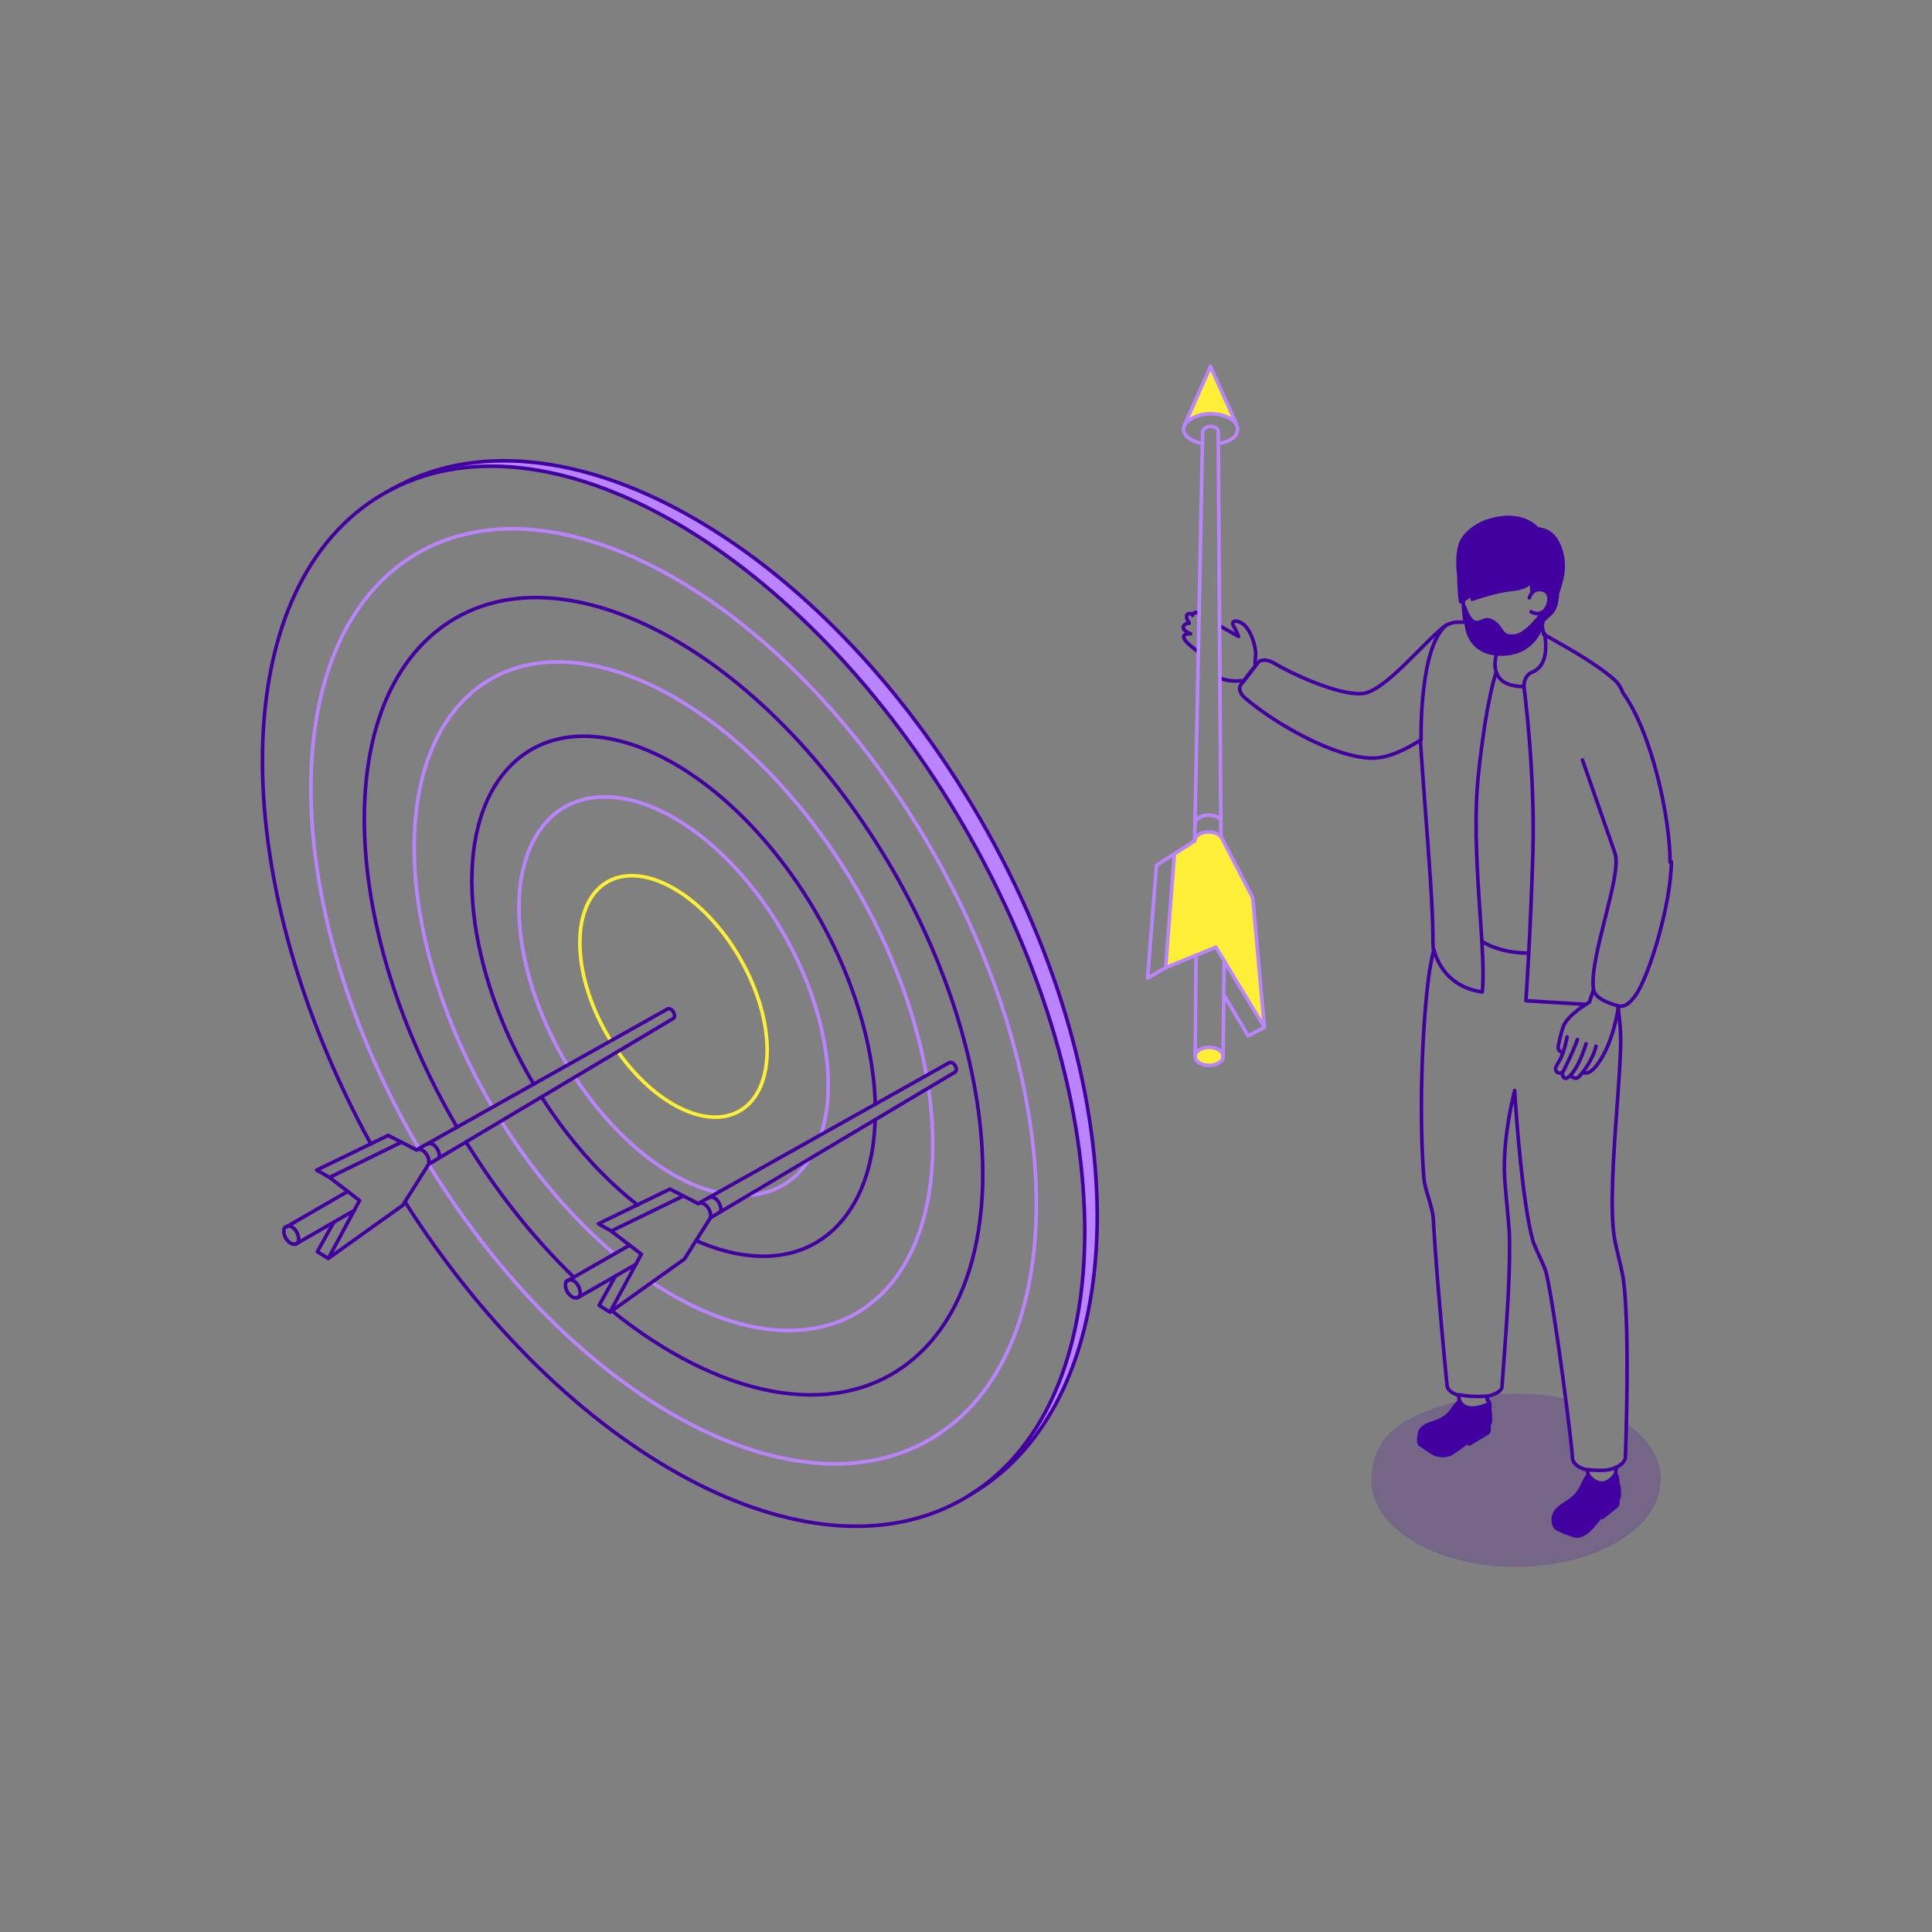 <?xml version="1.0" encoding="UTF-8"?>
<svg id="Calque_1" xmlns="http://www.w3.org/2000/svg" version="1.1" viewBox="0 0 1080 1080">
  <rect x="0" y="0" width="1080" height="1080" fill="#808080" stroke="none"/>
  <!-- Generator: Adobe Illustrator 29.0.0, SVG Export Plug-In . SVG Version: 2.1.0 Build 186)  -->
  <defs>
    <style>
      .st0, .st1 {
        fill: #4300a1;
      }

      .st2 {
        stroke: #4300a1;
      }

      .st2, .st3, .st4 {
        fill: none;
        stroke-linecap: round;
        stroke-linejoin: round;
        stroke-width: 2px;
      }

      .st5 {
        fill: #ba84ff;
      }

      .st1 {
        opacity: .2;
      }

      .st3 {
        stroke: #ba84ff;
      }

      .st6 {
        fill: #fdef36;
      }

      .st4 {
        stroke: #fdef36;
      }
    </style>
  </defs>
  <path class="st6" d="M691.3,237.5c-1.8-3.6-7.6-6.2-14.6-6.2s-12.8,2.6-14.6,6.2l14.6-32.7,14.6,32.7Z"/>
  <g>
    <path class="st6" d="M683.7,590.2h0s0,.6,0,.6c0,.5-.2,1.1-.5,1.6-.4.8-1.1,1.4-2.1,1.9-2.9,1.7-7.6,1.7-10.5,0-1.6-.9-2.5-2.3-2.5-3.7v-.5c.1-1.4,1-2.6,2.6-3.5,0,0,0,0,0,0,2.9-1.6,7.5-1.6,10.4,0h0c1.5.9,2.4,2.2,2.5,3.5Z"/>
    <path class="st6" d="M668.1,590.4c0,0,0-.2,0-.3v.4s0,0,0-.1Z"/>
    <path class="st6" d="M683.8,590.5c0,0,0,.2,0,.3v-.6c0,0,0,.2,0,.3Z"/>
  </g>
  <path class="st6" d="M706.7,574.3l-27.1-44.8-11.1,4.5-17,6.9,4.9-63.5,11.3-7.2c0,0,0-.2,0-.3.1-1.4,1.1-2.7,2.6-3.6,0,0,0,0,0,0,2.9-1.6,7.5-1.6,10.4,0h0c.6.4,1.1.8,1.5,1.2l17.8,34.3,6.5,72.4Z"/>
  <path class="st5" d="M542.2,835.6c86.4-54.2,85.5-219.7-2.9-372.7-88.2-152.8-230.6-236.2-320.8-189.1,92.3-53.3,239.9,29,329.5,184.1,89.6,155.1,86.5,324.4-5.8,377.7Z"/>
  <path class="st0" d="M904.4,837.6c0,1,0,2,0,2.5,0,.8-.3,1.5-.9,2l-7.8,6.2v-1.7s-4.9,6.6-8.2,9.4c-4.1,3.4-6.6,2.8-8.3,2.2-1-.4-6.7-2.3-9.1-3.8-1.7-1.1-2.4-6-1.4-7,0-.3.1-.6.2-.9,2.8-6.3,10.7-6.1,15.2-15.3.9-1.9,2-4.6,3.7-6.7,0,0,7.2,10.6,15.3-.4.4.4.7.7.8,1.1.4,1,.3,3.1.5,3.8,1.1,3.5.7,7.4.7,7.4,0,0,0,.7-.7,1.4Z"/>
  <path class="st0" d="M833,794.4c0,.7-.3,1.2-.7,1.8v3c0,.8-.5,1.5-1.2,1.9l-9.9,5.9v-1.8s-5.5,4.2-9.2,6.6c-4.1,2.8-9.1,1.4-10.8.4-1-.5-5.3-3.5-7.5-5-.8-.6-1-3.7-.2-4.9-.2-1,0-2,.4-2.7,3.7-5.8,12.1-3.2,17.9-11.8.9-1.4,2.2-3.1,3.8-4.6,0,0,2.7,8.2,16.8,1.5.2,1-.1,3.2,0,3.8.4,2.1.4,4.9.3,6.1Z"/>
  <path class="st0" d="M871.1,332.4c-.8,10.3-4.2,9.9-8.6,14.9v-5.3c3.3-2.2,5.6-10.6-.3-12.2-2.9-.8-4.7.2-5.8,1.5l-.4-6.4s-1.5,3.8-11,4.7c-9.4.9-22.1,5.5-22.1,5.5l-.2-2.7-4.3,2.9-1.4.9s-1-6.4-.9-13.8c-.7-5.6-.9-12,.4-17.1,1.7-6.8,9.2-11.9,14.4-13.8,20.3-7.3,29.1,4,29.1,4,.2,0,7.6,0,11.3,7.7,6.8,13.8,0,25.4-.3,29.4Z"/>
  <path class="st0" d="M862.6,342v5.3s-3.4,18.3-23.3,18.3-1.8,0-2.6-.1c-17.2-1.5-17.1-18-17.1-18-.4-2.8-.7-5.7-.9-8.2,0,0,2.5,8.3,6.3,8.7,3.8.4,5.3-3.6,10.3,0,5,3.6,3.5,8.2,11,7.7,7.5-.5,16.3-13.6,16.3-13.6Z"/>
  <path class="st4" d="M341.5,581.9c-.7-1.2-1.4-2.3-2.1-3.5-20.4-35.4-20.3-73.6.1-85.4,20.5-11.8,53.7,7.2,74.1,42.6,20.4,35.4,20.3,73.6-.1,85.4-18.6,10.7-47.6-4-68.1-33.1"/>
  <path class="st3" d="M401.3,666.7c-19.3-4.4-40.6-17.6-60.3-39.2-7.2-7.9-13.8-16.4-19.6-25.3"/>
  <path class="st3" d="M452.7,647.7c-8.1,12.9-20.2,19.6-34.4,20.5"/>
  <path class="st3" d="M317.2,595.5c-26.1-43.3-35-93.9-19.4-124.8,19.7-39,70.8-32,114.3,15.6,40.4,44.2,60,108,46.8,148.1"/>
  <path class="st2" d="M356.4,673.6c-13.9-10.8-27.5-24.6-40.1-41-4.8-6.3-9.3-12.7-13.5-19.3"/>
  <path class="st2" d="M489.2,625.9c-.6,22-6.3,41.2-17.4,55.1-19,23.9-49.9,27-82.7,12.5"/>
  <path class="st2" d="M298.4,606.1c-37.9-63.6-46.3-136.7-17.2-173.3,33.3-41.8,102.9-20,155.6,48.5,32.9,42.8,51.3,93.7,52.5,136.1"/>
  <path class="st3" d="M343.4,700.9c-19.3-16.3-38-36.9-54.8-61.3-2.9-4.3-5.8-8.6-8.5-13"/>
  <path class="st3" d="M519,608.1c7.2,48.9-1.5,92-27.3,116.3-31.1,29.3-79.7,24.2-127.3-7.6"/>
  <path class="st3" d="M275.4,619c-51.9-87.9-59.1-187.2-14.2-229.6,48.5-45.7,139.5-7.8,203.2,84.7,28.2,41,46.3,85.9,53.5,127.1"/>
  <path class="st2" d="M320.8,714c-20.4-19.7-39.8-43.4-57.1-70.6-1.1-1.7-2.1-3.3-3.2-5"/>
  <path class="st2" d="M255.5,630.1c-64.7-110.1-69.8-232.6-9.9-278.5,62.3-47.8,171.5,5.4,243.8,118.8,72.3,113.4,80.4,244,18,291.8-42.3,32.4-106.1,18.4-165.3-29.4"/>
  <path class="st3" d="M234.2,642.1c-78.2-133.8-81-280.6-5.3-330.1,76.7-50.2,205,18.7,286.6,154,81.5,135.3,85.5,285.7,8.8,335.9-76.1,49.8-203-17.7-284.6-150.8"/>
  <path class="st2" d="M207.3,639.5c-83.1-151.9-80.7-312.8,7.1-363.5,89.9-51.9,235.4,31.7,325,186.9,89.6,155.1,89.3,322.9-.7,374.9-85.8,49.5-222.1-24.3-312.3-165.9"/>
  <path class="st2" d="M218.5,273.8c92.3-53.3,240,29,329.5,184.1,89.6,155.1,86.5,324.4-5.8,377.7"/>
  <path class="st2" d="M167,692.4h0c0,1.4-.5,2.4-1.4,2.9,0,0-.1,0-.2,0-.3.2-.7.2-1.1.2-.6,0-1.3-.2-1.9-.6-2.1-1.2-3.7-4-3.7-6.4s.5-2.3,1.3-2.8c0,0,0,0,0,0,.9-.5,2.1-.4,3.2.2,0,0,0,0,0,0,2.1,1.2,3.6,4,3.7,6.3Z"/>
  <line class="st2" x1="160" y1="685.9" x2="194.4" y2="666"/>
  <line class="st2" x1="165.4" y1="695.4" x2="198.1" y2="676.6"/>
  <line class="st2" x1="184.2" y1="658.2" x2="224.4" y2="638.5"/>
  <path class="st2" d="M232.8,642.8c.9-.5,2.1-.5,3.3.2,0,0,0,0,0,0,2.1,1.2,3.6,4,3.7,6.3h0c0,.5,0,1-.2,1.4"/>
  <path class="st2" d="M238.6,639.6c.9-.5,2.1-.6,3.3,0,0,0,0,0,0,0,2.1,1.2,3.6,4,3.7,6.3h0c0,.5-.1.9-.3,1.4"/>
  <path class="st2" d="M324.4,722.4h0c0,1.4-.5,2.4-1.4,2.9,0,0-.1,0-.2,0-.3.2-.7.2-1.1.2-.6,0-1.3-.2-1.9-.6-2.1-1.2-3.7-4-3.7-6.4s.5-2.3,1.3-2.8c0,0,0,0,0,0,.9-.5,2.1-.4,3.2.2,0,0,0,0,0,0,2.1,1.2,3.6,4,3.7,6.3Z"/>
  <line class="st2" x1="317.4" y1="715.9" x2="351.9" y2="696.1"/>
  <line class="st2" x1="322.8" y1="725.5" x2="355.6" y2="706.7"/>
  <line class="st2" x1="341.6" y1="688.2" x2="381.9" y2="668.6"/>
  <path class="st2" d="M390.3,672.8c.9-.5,2.1-.5,3.3.2,0,0,0,0,0,0,2.1,1.2,3.6,4,3.7,6.3h0c0,.5,0,1-.2,1.4"/>
  <path class="st2" d="M396,669.6c.9-.5,2.1-.6,3.3,0,0,0,0,0,0,0,2.1,1.2,3.6,4,3.7,6.3h0c0,.5-.1.9-.3,1.4"/>
  <path class="st2" d="M681.8,379.1c6.6,2.4,11.8,1.4,11.8,1.4l1.1,1,7.8-10.1-.9-.7.3-4.6c.3-4.6-2.8-14.7-7.5-17.6-4.8-2.9-6.1-.3-4.9,1.4s2.9,5.9,2.9,5.9c0,0-5.2-2.9-10.7-6"/>
  <path class="st2" d="M670.2,343.1c-.3-.2-.5-.3-.7-.4-2-1.4-2.9,1.3-2.9,1.3,0,0-.6-1.8-2.6-.7s.8,5.1.8,5.1c0,0-2.6-.2-3.3,1.9-.7,2.1,4,4,4,4,0,0-1-.2-1.5,0-6.4,1,2.2,7.4,5.7,9.9"/>
  <path class="st2" d="M904.4,837.6c0,1,0,2,0,2.5,0,.8-.3,1.5-.9,2l-7.8,6.2v-1.7s-4.9,6.6-8.2,9.4c-4.1,3.4-6.6,2.8-8.3,2.2-1-.4-6.7-2.3-9.1-3.8-1.7-1.1-2.4-6-1.4-7,0-.3.1-.6.2-.9,2.8-6.3,10.7-6.1,15.2-15.3.9-1.9,2-4.6,3.7-6.7,0,0,7.2,10.6,15.3-.4.4.4.7.7.8,1.1.4,1,.3,3.1.5,3.8,1.1,3.5.7,7.4.7,7.4,0,0,0,.7-.7,1.4Z"/>
  <path class="st2" d="M934.3,481.6c0,22.4-12.1,64-20.3,75.2-2.8,3.8-5.4,5.7-8,5.7s-.8,0-1.2-.1c-.1,0-.2,0-.4,0,0,.5.1.9.2,1.4.9,6.8,1.4,12.7,1.4,17.6,0,8.7-1,22.2-2,36.5-2,27.3-4.2,58.2-1.5,74.3.3,1.9,1.2,5.8,2.2,10,1.2,5.2,2.5,10.7,2.8,13.1,3.8,28.8,1.2,96.5,1.1,99.3,0,2.1-2.2,4.2-5.1,5.7h0c-.2,1.6-.3,2.8-.5,3.9-8.1,11-15.3.4-15.3.4,0-.9-.1-1.8-.2-2.8-2.9-.7-5.3-1.8-6.8-3.3-1.1-1.1-1.7-2.3-1.7-3.6,0-5.5-9.8-82.8-14.6-103.1-.5-2.3-2.2-6-3.9-9.6-1.6-3.6-3.2-7-3.8-9.3-5.5-20.7-8.9-65.4-10-83.3-2.6,10.5-6.6,30.3-5.6,48.8.1,2.2.6,8,1.2,14,.6,6.9,1.3,14,1.4,16.5.8,20-1.4,50.2-3.2,74.4-.3,4.3-.6,8.3-.9,12.1-.2,2.2-3.9,4.2-8,5.1-.1.7-.2,1.3-.3,1.9.7.7,1.3,1.5,1.5,2.3.2,1-.1,3.2,0,3.8.4,2.1.4,4.9.3,6.1,0,.7-.3,1.2-.7,1.8v3c0,.8-.5,1.5-1.2,1.9l-9.9,5.9v-1.8s-5.5,4.2-9.2,6.6c-4.1,2.8-9.1,1.4-10.8.4-1-.5-5.3-3.5-7.5-5-.8-.6-1-3.7-.2-4.9-.2-1,0-2,.4-2.7,3.7-5.8,12.1-3.2,17.9-11.8.9-1.4,2.2-3.1,3.8-4.6,0-1.1-.2-2.2-.3-3.4-4-1.2-6.2-3.1-6.5-5.6-.2-2.3-5.5-54.8-7.7-93.2-.2-3.5-1.5-7.9-2.8-12.1-1.1-3.7-2.1-7.2-2.4-10-2.7-32.7-1.4-84.5,3-115.5.5-3.2,1.3-7.7,2.4-12.2-.4-2.8-.4-5.3-.4-7.2v-.9c0-14.7-2.2-44.3-4.4-72.9-1-13.2-1.9-26-2.6-36.6-9,5.7-17.4,9.2-23.6,9.8-1,.1-2,.2-3.1.2-20.9,0-54.9-19.4-71.5-33.8-2.2-1.9-3.7-4.9-2.3-7,2.9-4.3,9-11.7,9.2-12,2.2-3.1,6.5-2.1,9.7-.2,12.4,7.4,40,19.3,50.9,16.6,8.3-2,20.2-14.1,29.8-23.7,4.4-4.5,8.6-8.7,11.9-11.5,1-1,2-1.8,3-2.4t0,0c2.1-1.3,4.4-2,6.8-2,1.5,0,2.9,0,4.2,0-.4-2.8-.7-5.7-.9-8.2,0-1.6-.1-3-.2-4.1l-1.4.9s-1-6.4-.9-13.8c-.7-5.6-.9-12,.4-17.1,1.7-6.8,9.2-11.9,14.4-13.8,20.3-7.3,29.1,4,29.1,4,.2,0,7.6,0,11.3,7.7,6.8,13.8,0,25.4-.3,29.4-.8,10.3-4.2,9.9-8.6,14.9l.9,6.8c1.4.8,2.8,1.6,4.4,2.5,11,6.2,26.1,14.7,35.7,23.4,1.7,1.6,3.2,3.9,4.4,7,16.3,22.5,26.3,70.2,26.3,94.6Z"/>
  <path class="st2" d="M815.6,779.7s7.4,1.5,15.9.7"/>
  <path class="st2" d="M815.9,783s2.7,8.2,16.8,1.5"/>
  <path class="st2" d="M887.5,821.5s11.3,1.7,16-1.4"/>
  <path class="st2" d="M801.7,531.1s3.8,20.3,26.9,23.4c2.5-22.9-6.7-78.2-2.2-121.1s10-57.7,10-57.7"/>
  <path class="st2" d="M794.4,413.5s-1.2-51.7,14.1-64"/>
  <path class="st2" d="M836.6,365.6c0,.2-6.4,18.2,15.3,18.2,0,0-.4-6.1,4.7-8.1,5.2-2,9.1-8.3,6.8-21.7"/>
  <path class="st2" d="M904.5,562.2s-12.7-2.8-13.7-8.9c-2.8-17.4,16.2-64.3,12-76.3l-18.2-52.2"/>
  <path class="st2" d="M851.9,383.8s6.3,47.2,5,92.5c-1.3,45.3-3.9,83.1-3.9,83.1l32.5,2"/>
  <path class="st2" d="M828.4,526.2s9.1,6.6,26.2,6.6"/>
  <path class="st2" d="M818.7,339.3s2.5,8.3,6.3,8.7,5.3-3.6,10.3,0,3.5,8.2,11,7.6c7.5-.5,16.3-13.6,16.3-13.6v5.3s-3.4,18.3-23.3,18.3-19.7-18.1-19.7-18.1"/>
  <path class="st2" d="M854.9,334.2s1.5-5.9,7.4-4.4,3.6,9.9.3,12.2-6.7,0-6.7,0"/>
  <path class="st2" d="M818.5,335.2l4.3-2.9.2,2.7s12.6-4.6,22-5.5,11-4.7,11-4.7l.4,6.4"/>
  <path class="st2" d="M890.7,553.4l-2.2,6.8s-12.5,7.2-14.7,13.9c-1.4,4.1-2.2,8.1-2.7,10.6-.3,1.5.2,3,2.6,3.7"/>
  <path class="st2" d="M876,579.7s-1.5,8.6-4.3,13.3c-.9,1.4-1.5,2.6-1.9,3.4-.6,1.3,0,2.8,1.3,3.3h0c1.1.4,2.4,0,2.9-1.1,2.1-4,6.2-12.8,7.8-17.5"/>
  <path class="st2" d="M873.3,599.5s0,2.9,1.7,3.3,6.9-4.2,11.6-19.3"/>
  <path class="st2" d="M877.9,601.2s2.5,2.7,4.5.9,8.2-10,9.8-17.3"/>
  <path class="st2" d="M884.8,599.3s3.8,3.8,10.9-8.5c7.1-12.3,9.1-28.5,9.1-28.5"/>
  <path class="st3" d="M681.2,586.7h0c1.6,1,2.6,2.4,2.5,3.8,0,0,0,.2,0,.3,0,.5-.2,1.1-.5,1.6-.4.7-1.1,1.4-2.1,1.9-2.9,1.7-7.6,1.7-10.5,0-1.6-.9-2.5-2.3-2.5-3.7,0,0,0,0,0-.1,0-1.5.9-2.8,2.6-3.8,0,0,0,0,0,0,2.9-1.7,7.5-1.6,10.4,0Z"/>
  <line class="st3" x1="668.1" y1="590.5" x2="668.6" y2="534"/>
  <line class="st3" x1="683.7" y1="590.8" x2="684.3" y2="537.1"/>
  <path class="st3" d="M684,555.9l13.7,23.1,9.1-4.7-27.1-44.8-28.1,11.4-10.1,5.9,5-63.1,21.3-13.6,4.5-228.9s.4-2.8,4.5-2.8c4,0,4.2,2.7,4.2,2.7l1.5,226.4,17.8,34.3,6.5,72.4"/>
  <line class="st3" x1="651.6" y1="540.9" x2="656.5" y2="477.4"/>
  <path class="st3" d="M667.8,470.2c0-1.5,1-2.9,2.6-3.9,0,0,0,0,0,0,2.9-1.7,7.5-1.6,10.4,0h0c.6.4,1.1.8,1.5,1.2"/>
  <path class="st3" d="M668,460.8c0-1.5.8-3,2.5-3.9,0,0,0,0,0,0,2.9-1.7,7.5-1.6,10.4,0h0c.6.4,1,.8,1.4,1.3"/>
  <path class="st3" d="M672.1,247.9c-6.1-1.1-10.5-4.3-10.5-8.1s6.8-8.5,15.1-8.5,15.1,3.8,15.1,8.5-4.6,7.1-10.9,8.2"/>
  <polyline class="st3" points="662.2 237.5 676.7 204.8 691.3 237.5"/>
  <path class="st2" d="M186.6,683.2l-9.2,16.5,6.1,3.8,17.5-32.4-16.9-13-7.1-4,40-19.4,15.8,8.1,140.4-78.8s1.8-.8,3.3,1.8c1.4,2.5-.1,3.5-.1,3.5l-136.8,81.5-14.5,23-41.6,29.7"/>
  <path class="st1" d="M928.2,827.6c0,26.7-36.2,48.3-80.8,48.3s-80.8-21.6-80.8-48.3,20.3-37.1,49.2-44.5c-1.6,1.5-2.8,3.1-3.7,4.5-5.8,8.6-14.2,6-17.9,11.8-.5.7-.6,1.7-.4,2.7-.8,1.2-.6,4.3.2,4.9,2.3,1.5,6.6,4.5,7.5,5,1.7,1,6.6,2.4,10.8-.4,3.6-2.4,9.2-6.6,9.2-6.6v1.8l9.9-5.9c.7-.3,1.2-1.1,1.2-1.9v-3c.3-.5.6-1.1.7-1.8.1-1.2,0-4-.3-6.1-.1-.7.2-2.8,0-3.8-.2-.8-.8-1.5-1.5-2.3.1-.6.2-1.2.3-1.9.3,0,.5-.1.8-.2,0,0,0,0,0,0,4.9-.5,9.9-.8,15-.8,9.8,0,19.2,1,28,3,2.2,16.7,3.7,30.2,3.7,32.4,0,1.2.6,2.5,1.7,3.6,1.5,1.5,3.8,2.6,6.8,3.3,0,1,.2,2,.2,2.8-1.7,2.2-2.8,4.8-3.7,6.7-4.5,9.3-12.4,9.1-15.2,15.3-.1.3-.2.6-.2.9-1,1-.3,5.9,1.4,7,2.5,1.6,8.1,3.4,9.1,3.8,1.8.7,4.3,1.3,8.3-2.2,3.3-2.8,8.2-9.4,8.2-9.4v1.7l7.8-6.2c.6-.4,1-1.2.9-2,0-.5,0-1.5,0-2.5.6-.7.7-1.4.7-1.4,0,0,.4-3.9-.7-7.4-.2-.6-.1-2.8-.5-3.8-.1-.3-.4-.7-.8-1.1.2-1.1.3-2.3.5-3.9h0c2.9-1.5,5.1-3.6,5.1-5.7,0-.9.3-7.9.6-18,11.9,8.4,19,19.3,19,31.2Z"/>
  <path class="st2" d="M344.1,713.2l-9.2,16.5,6.1,3.8,17.5-32.4-16.9-13-7.1-4,40-19.4,15.8,8.1,140.4-78.8s1.8-.8,3.3,1.8c1.4,2.5-.1,3.5-.1,3.5l-136.8,81.5-14.5,23-41.6,29.7"/>
</svg>